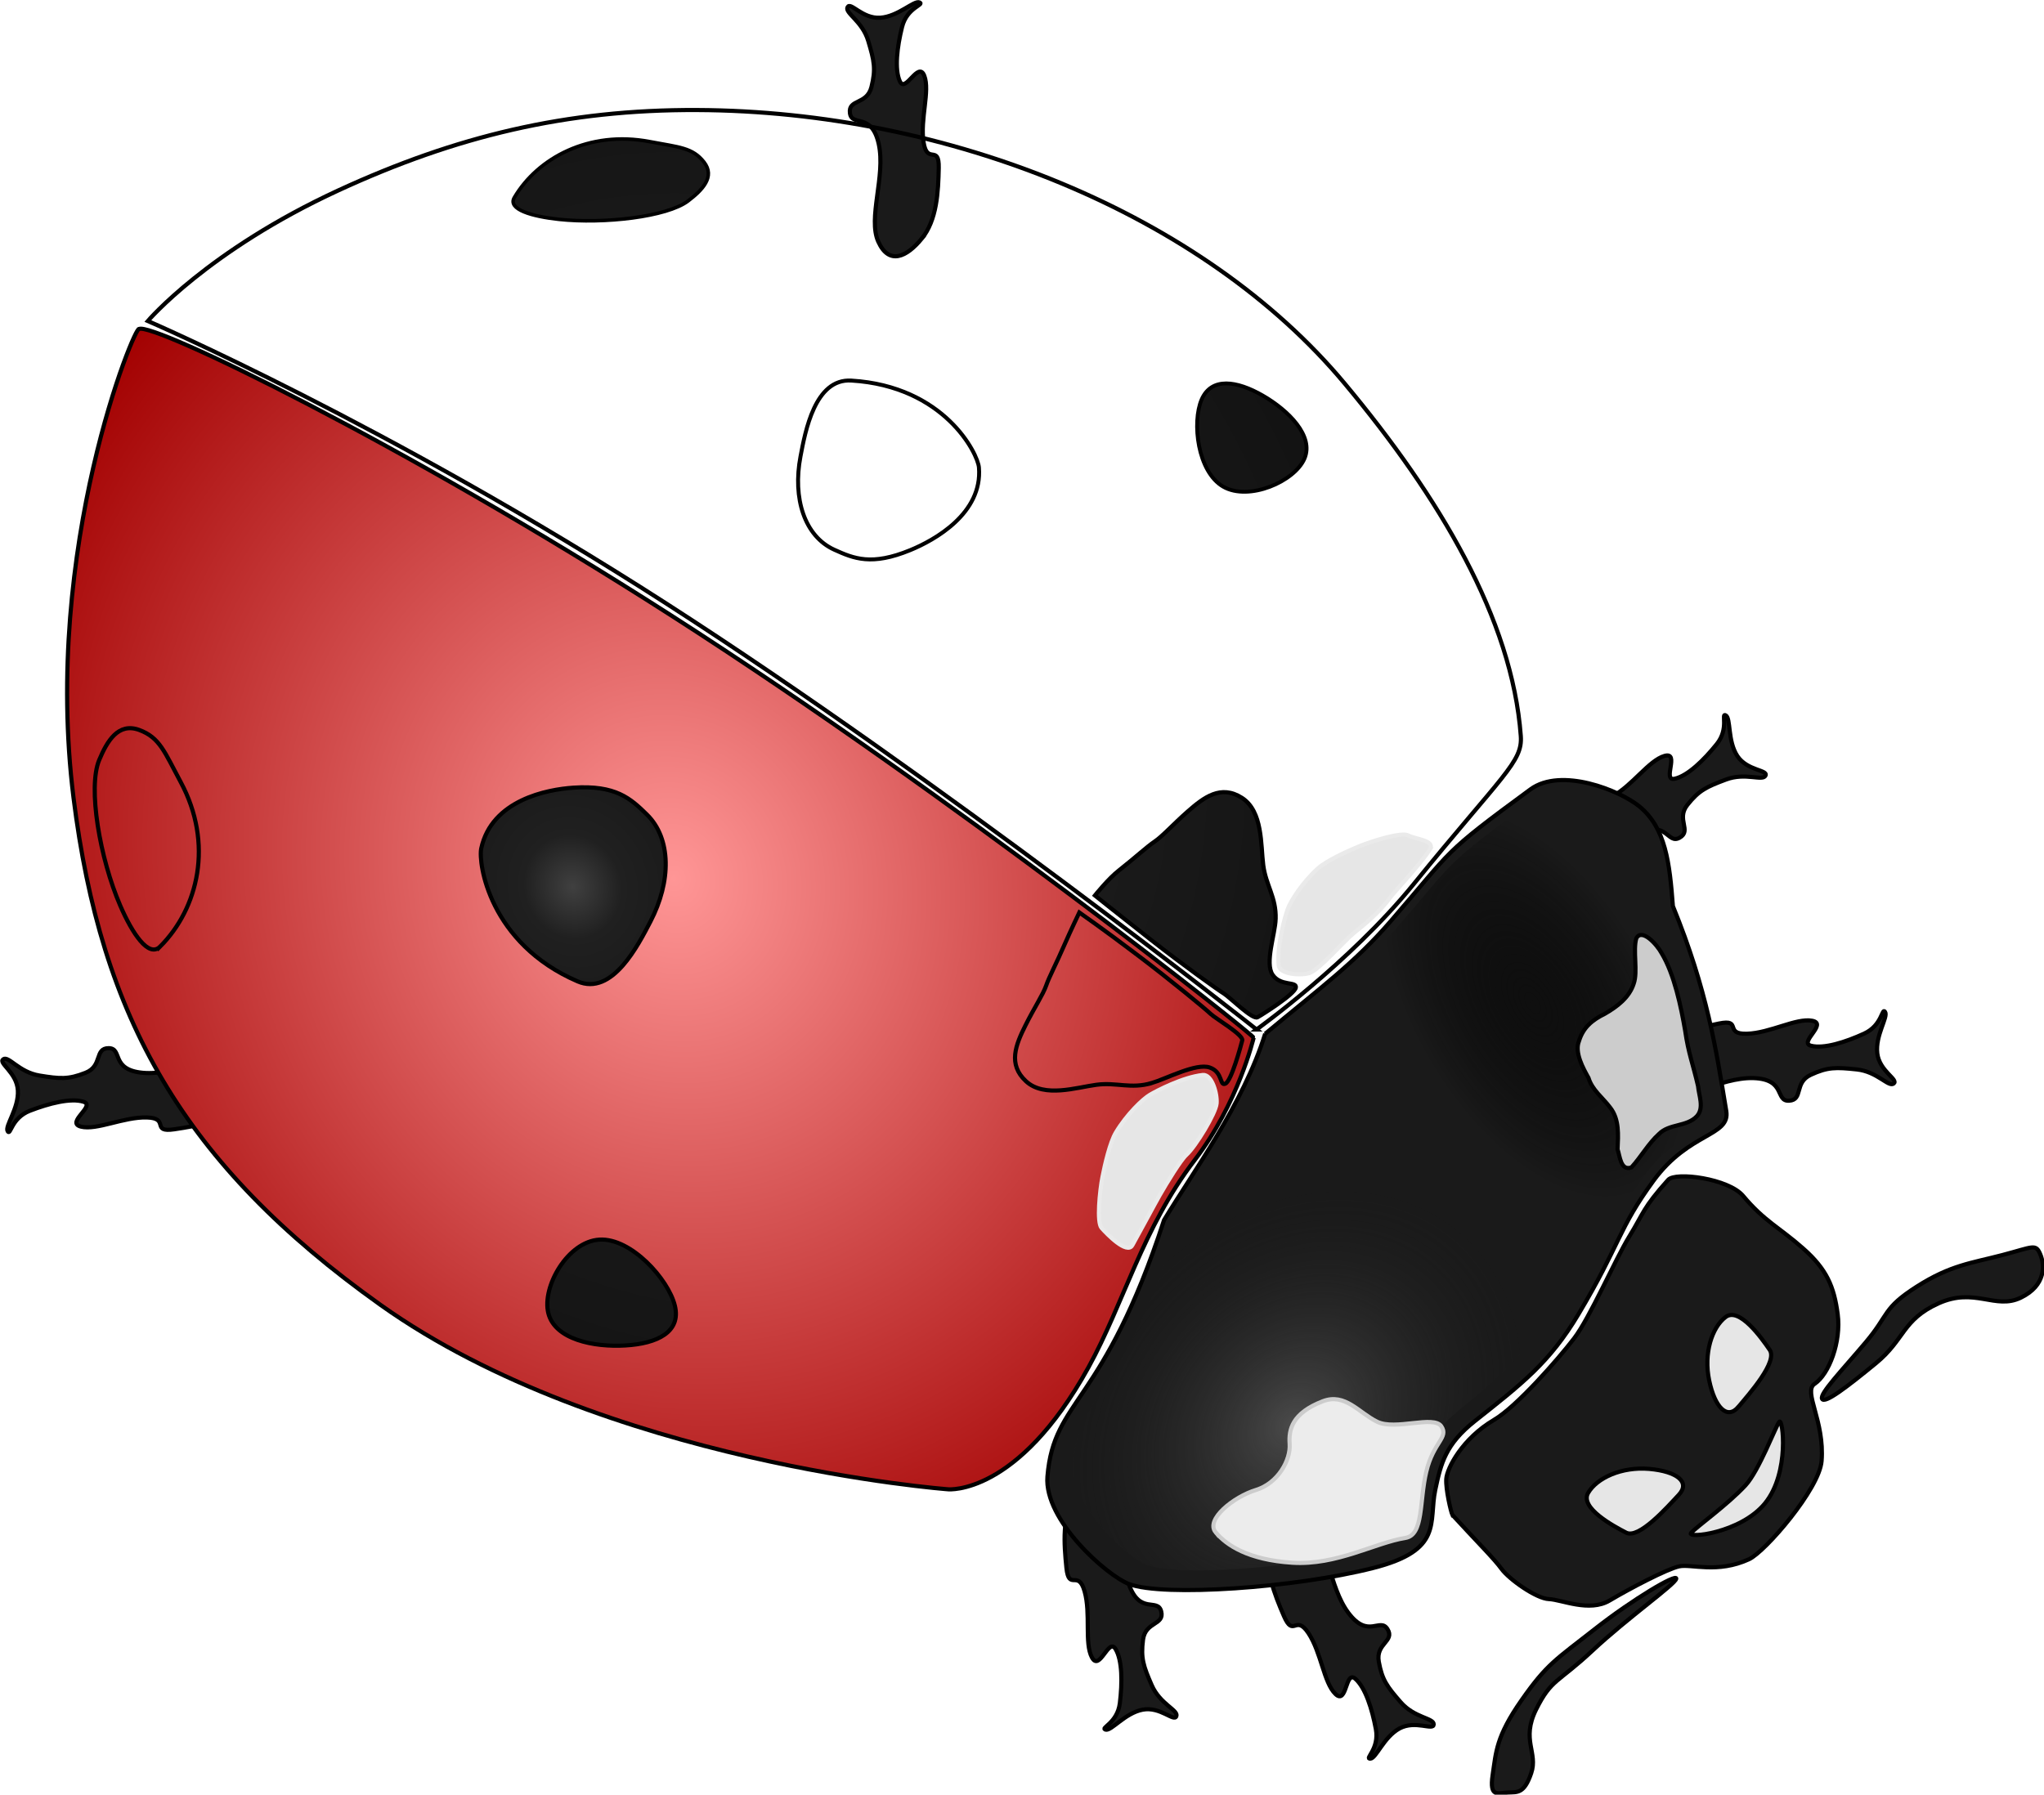<?xml version="1.0" encoding="UTF-8" standalone="no"?>
<!-- Created with Inkscape (http://www.inkscape.org/) -->
<svg
    xmlns:inkscape="http://www.inkscape.org/namespaces/inkscape"
    xmlns:rdf="http://www.w3.org/1999/02/22-rdf-syntax-ns#"
    xmlns="http://www.w3.org/2000/svg"
    xmlns:sodipodi="http://sodipodi.sourceforge.net/DTD/sodipodi-0.dtd"
    xmlns:cc="http://web.resource.org/cc/"
    xmlns:xlink="http://www.w3.org/1999/xlink"
    xmlns:dc="http://purl.org/dc/elements/1.1/"
    xmlns:svg="http://www.w3.org/2000/svg"
    xmlns:ns1="http://sozi.baierouge.fr"
    id="svg3586"
    sodipodi:docname="ladybug.svg"
    viewBox="0 0 493.98 433.83"
    sodipodi:version="0.32"
    version="1.0"
    inkscape:output_extension="org.inkscape.output.svg.inkscape"
    inkscape:version="0.45.1"
    sodipodi:docbase="/home/moni/Desktop"
  >
  <defs
      id="defs3588"
    >
    <radialGradient
        id="radialGradient28461"
        gradientUnits="userSpaceOnUse"
        cy="207.73"
        cx="849.1"
        gradientTransform="matrix(.604 .587 -.721 .759 101.05 -231.55)"
        r="59.489"
        inkscape:collect="always"
      >
      <stop
          id="stop17635"
          style="stop-color:#7a7a7a"
          offset="0"
      />
      <stop
          id="stop17643"
          style="stop-color:#4a4a4a"
          offset="0"
      />
      <stop
          id="stop17637"
          style="stop-color:#1a1a1a;stop-opacity:0"
          offset="1"
      />
    </radialGradient
    >
    <radialGradient
        id="radialGradient28459"
        gradientUnits="userSpaceOnUse"
        cy="109.63"
        cx="886.07"
        gradientTransform="matrix(-.472 .28 -.512 -.863 996.23 169.55)"
        r="52.249"
        inkscape:collect="always"
      >
      <stop
          id="stop20314"
          style="stop-color:#0f0f0f"
          offset="0"
      />
      <stop
          id="stop20318"
          style="stop-color:black;stop-opacity:0"
          offset="1"
      />
    </radialGradient
    >
    <radialGradient
        id="radialGradient28457"
        xlink:href="#linearGradient13082"
        gradientUnits="userSpaceOnUse"
        cy="215.99"
        cx="395.14"
        gradientTransform="matrix(.547 2.189 -2.462 .615 710.62 -781.86)"
        r="144.92"
        inkscape:collect="always"
    />
    <radialGradient
        id="radialGradient28445"
        xlink:href="#linearGradient13082"
        gradientUnits="userSpaceOnUse"
        cy="251.12"
        cx="380.4"
        gradientTransform="matrix(.162 .625 -.68 .176 471.28 -104.74)"
        r="144.92"
        inkscape:collect="always"
    />
    <linearGradient
        id="linearGradient13082"
      >
      <stop
          id="stop13084"
          style="stop-color:#404040"
          offset="0"
      />
      <stop
          id="stop13090"
          style="stop-color:#202020"
          offset=".125"
      />
      <stop
          id="stop13086"
          style="stop-color:black"
          offset="1"
      />
    </linearGradient
    >
    <radialGradient
        id="radialGradient28435"
        xlink:href="#linearGradient12030"
        gradientUnits="userSpaceOnUse"
        cy="175.01"
        cx="327.98"
        gradientTransform="matrix(.683 2.946 -3.258 .755 707.16 -896.72)"
        r="170.35"
        inkscape:collect="always"
    />
    <linearGradient
        id="linearGradient12030"
      >
      <stop
          id="stop12032"
          style="stop-color:#ff9696"
          offset="0"
      />
      <stop
          id="stop12038"
          style="stop-color:#a20000"
          offset=".333"
      />
      <stop
          id="stop12034"
          style="stop-color:#690000"
          offset="1"
      />
    </linearGradient
    >
  </defs
  >
  <sodipodi:namedview
      id="base"
      bordercolor="#666666"
      inkscape:pageshadow="2"
      guidetolerance="10"
      pagecolor="#ffffff"
      gridtolerance="10000"
      inkscape:window-height="741"
      inkscape:zoom="0.35"
      objecttolerance="10"
      borderopacity="1.0"
      inkscape:current-layer="layer1"
      inkscape:cx="375"
      inkscape:cy="177.14286"
      inkscape:window-y="0"
      inkscape:window-x="2"
      inkscape:window-width="1018"
      inkscape:pageopacity="0.0"
      inkscape:document-units="px"
  />
  <g
      id="layer1"
      inkscape:label="Layer 1"
      inkscape:groupmode="layer"
      transform="translate(-116.54 -124.02)"
    >
    <g
        id="g28363"
        transform="matrix(1.003 0 0 1.003 -36.506 42.497)"
      >
      <path
          id="path28365"
          sodipodi:nodetypes="cssssssssssssss"
          style="fill-rule:evenodd;stroke:#000000;stroke-width:1px;fill:#1a1a1a"
          d="m458.6 453.58c-1.46 5.56 1.05 11.88 3.36 17.21 2.32 5.33 2.8-0.59 5.9 4.1s3.68 11.92 6.5 14.66 2.35-5.79 4.78-3.68c2.44 2.11 4.06 7.31 4.96 12.13 0.9 4.81-2.78 7.17-1.35 7.14 1.43-0.04 3.24-5.23 7.06-7.29 3.83-2.06 8.15 0.61 8.23-0.96 0.07-1.57-4.61-1.54-7.92-5.32-3.31-3.79-4.51-5.39-5.31-9.8s3.93-4.91 2.1-7.85c-1.82-2.94-4.63 2.44-9.41-3.9-4.78-6.35-4.97-17.37-9.7-21.48-4.72-4.11-7.74-0.52-9.2 5.04z"
      />
      <path
          id="path28367"
          style="fill-rule:evenodd;stroke:#000000;stroke-width:1px;fill:#1a1a1a"
          d="m550.75 335.13c3.7-4.4 10.32-5.99 16.01-7.17 5.69-1.17 1.13 2.63 6.75 2.46s11.86-3.85 15.72-3.13c3.87 0.73-3.38 5.26-0.25 6.03 3.12 0.78 8.31-0.89 12.77-2.93 4.45-2.04 4.26-6.41 5.05-5.22 0.8 1.19-2.4 5.66-1.88 9.97 0.51 4.32 5.19 6.31 3.95 7.28s-3.92-2.88-8.91-3.4c-5-0.53-7-0.59-11.07 1.3-4.07 1.88-1.75 6.04-5.21 6.24-3.45 0.2-0.67-5.2-8.61-5.45s-17.06 5.93-23.14 4.44c-6.08-1.5-4.89-6.03-1.18-10.42z"
          inkscape:transform-center-x="-7.2105286"
          inkscape:transform-center-y="-8.8383769"
          sodipodi:nodetypes="cssssssssssssss"
      />
      <path
          id="path28369"
          sodipodi:nodetypes="cssssssssssssss"
          style="fill-rule:evenodd;stroke:#000000;stroke-width:1px;fill:#1a1a1a"
          d="m411.54 441.69c-3.07 4.86-2.59 11.65-2 17.43 0.6 5.78 2.85 0.28 4.38 5.69 1.54 5.41-0.09 12.47 1.77 15.94s3.99-4.81 5.67-2.07c1.68 2.75 1.65 8.2 1.06 13.07-0.6 4.86-4.82 5.99-3.45 6.39s4.67-4 8.94-4.81c4.26-0.81 7.58 3.05 8.12 1.57 0.55-1.47-3.92-2.86-5.93-7.47-2.01-4.6-2.67-6.49-2.1-10.94s5.23-3.49 4.38-6.85c-0.85-3.35-5.16 0.93-7.8-6.56-2.63-7.49 0.52-18.05-2.74-23.4-3.27-5.35-7.23-2.85-10.3 2.01z"
      />
      <path
          id="path28371"
          style="fill-rule:evenodd;stroke:#000000;stroke-width:1px;fill:#1a1a1a"
          d="m522.73 287.66c1.35-5.59 6.55-9.96 11.12-13.56 4.56-3.6 2.18 1.84 7.13-0.82 4.96-2.66 8.89-8.74 12.68-9.82 3.78-1.08-0.68 6.21 2.46 5.5 3.14-0.7 7.04-4.51 10.11-8.33 3.08-3.81 0.95-7.63 2.19-6.93 1.24 0.71 0.39 6.14 2.77 9.77 2.39 3.62 7.47 3.32 6.79 4.74s-4.79-0.82-9.49 0.94c-4.71 1.76-6.53 2.6-9.32 6.11-2.8 3.5 1.13 6.19-1.87 7.91s-2.93-4.35-10.14-1.03-12.6 12.94-18.71 14.32-7.07-3.21-5.72-8.8z"
          inkscape:transform-center-x="-4.5392762"
          inkscape:transform-center-y="-9.0785524"
          sodipodi:nodetypes="cssssssssssssss"
      />
      <path
          id="path28373"
          sodipodi:nodetypes="cssssssssssssss"
          style="fill-rule:evenodd;stroke:#000000;stroke-width:1px;fill:#1a1a1a"
          d="m374.69 138.79c3.64-4.45 3.98-11.25 4.09-17.06 0.1-5.8-2.79-0.62-3.66-6.18-0.87-5.55 1.6-12.36 0.17-16.032-1.43-3.668-4.54 4.302-5.88 1.362-1.33-2.929-0.65-8.334 0.53-13.09s5.51-5.371 4.2-5.931c-1.32-0.56-5.12 3.404-9.45 3.691-4.34 0.287-7.16-3.94-7.88-2.542-0.73 1.398 3.55 3.32 4.98 8.132 1.44 4.813 1.87 6.772 0.77 11.12-1.11 4.34-5.62 2.83-5.18 6.27 0.44 3.43 5.23-0.3 6.94 7.45 1.71 7.76-2.69 17.86-0.1 23.56 2.59 5.71 6.83 3.7 10.47-0.75z"
      />
      <path
          id="path28375"
          style="fill-rule:evenodd;stroke:#000000;stroke-width:1px;fill:#1a1a1a"
          d="m210.97 347.23c-3.95 4.17-10.65 5.37-16.39 6.22-5.75 0.84-0.98-2.69-6.6-2.85s-12.07 3.16-15.88 2.21c-3.82-0.95 3.68-5.05 0.6-6-3.07-0.96-8.35 0.41-12.92 2.18-4.56 1.78-4.62 6.15-5.35 4.92-0.72-1.23 2.73-5.51 2.46-9.85-0.26-4.33-4.81-6.59-3.52-7.49 1.3-0.89 3.75 3.1 8.7 3.92 4.96 0.81 6.96 0.99 11.13-0.66s2.1-5.93 5.56-5.93c3.46 0.01 0.37 5.23 8.28 5.94s17.37-4.93 23.35-3.09c5.99 1.85 4.54 6.3 0.58 10.48z"
          inkscape:transform-center-x="7.473055"
          inkscape:transform-center-y="8.2206244"
          sodipodi:nodetypes="cssssssssssssss"
      />
      <g
          id="g28377"
          style="fill:url(#radialGradient28435)"
          transform="matrix(-.13 -.991 .991 -.13 162.04 676.9)"
        >
        <path
            id="path28379"
            sodipodi:nodetypes="ccsscscss"
            style="fill-rule:evenodd;stroke:#000000;stroke-width:1px;fill:url(#radialGradient28435)"
            d="m231.01 285.39c-28.45-20.96-24.72-37.32-24.72-37.32s16.97-81.59 61.88-129.9c39.97-42.977 77.66-57.819 130.92-57.483 60.84 0.385 111.46 29.749 109.98 30.383 1.26 3.369-35.19 58.9-85.02 118.02-52.69 62.5-119.12 126.66-119.37 126.15 0 0-15.07-5.65-27.4-17.92-14.76-14.71-31.98-21.4-46.27-31.93z"
        />
        <path
            id="path28381"
            sodipodi:nodetypes="cssssscsc"
            style="fill-rule:evenodd;stroke:#000000;stroke-width:1px;fill:url(#radialGradient28435)"
            d="m306.56 336.2s13.05 24.37 29.7 41.97c23.54 24.86 25.89 30.04 32.19 30.39 28.26 1.6 59.64-11.93 89.78-31.04 45.02-28.53 77.56-86.24 85.7-146.22 4.25-31.3 1.26-58.58-7.94-88.18-10.34-33.24-25.28-49.716-25.28-49.716s-32.37 54.236-83.7 114.94c-51.34 60.7-120.45 127.86-120.45 127.86z"
        />
      </g
      >
      <path
          id="path28383"
          sodipodi:nodetypes="csssssssssssssssc"
          style="fill-rule:evenodd;stroke:#000000;stroke-width:1px;fill:#1a1a1a"
          d="m502.54 446.39c6.16 6.72 10 10.49 11.84 13.01s8.4 7.18 11.43 7.28c3.03 0.11 9.72 3.25 14.61 0.34 4.89-2.9 13.82-7.59 16.75-8.23s9.23 1.8 16.85-1.72c3.89-1.79 16.95-16.93 17.48-23.65 0.78-9.7-4.52-16.73-1.69-18.61 3.48-2.32 6.45-10.14 5.57-16.81-0.88-6.66-2.64-10.82-8.33-15.84-5.68-5.03-9.34-6.54-14.45-12.65-3.5-4.19-16.28-5.88-18.07-3.88-6.13 6.83-5.82 7.88-9.34 13.61-3.51 5.74-9.48 19.58-13.33 24.61-3.86 5.03-13.79 16.39-19.27 19.62-7.7 4.53-11.35 11.7-11.52 14.23-0.17 2.54 1.13 7.98 1.47 8.69z"
      />
      <path
          id="path28385"
          sodipodi:nodetypes="cssssssss"
          style="fill-rule:evenodd;stroke:#000000;stroke-width:1px;fill:#1a1a1a"
          d="m512.24 509.08c-0.83 5.56 1.31 4.32 3.64 4.21 2.32-0.11 3.94 0.36 5.65-4.65 1.71-5-2.49-7.99 1.19-15.37 3.69-7.39 5.12-6.28 13.56-14.16 8.43-7.89 20.07-16.08 20.2-17.36 0.13-1.29-10.38 4.88-19.7 12.21-9.32 7.32-11.44 8.31-17.58 17.09s-6.13 12.48-6.96 18.03z"
      />
      <path
          id="path28387"
          d="m591.61 418.41c0.61 1.27 5.94-2.8 12.95-8.55 7.02-5.74 6.37-10.49 15.1-14.45 8.74-3.96 13.7 1.6 19.83-1.37s5.79-7.92 4.69-10.5c-1.1-2.57-1.65-1.75-9.09 0.21s-12.44 2.37-20.68 7.63c-8.23 5.26-6.57 6.65-12.27 13.4-5.7 6.76-11.13 12.36-10.53 13.63z"
          inkscape:transform-center-x="-2.6774334"
          style="fill-rule:evenodd;stroke:#000000;stroke-width:1px;fill:#1a1a1a"
          sodipodi:nodetypes="cssssssss"
      />
      <path
          id="path28389"
          sodipodi:nodetypes="csssssssss"
          style="fill-rule:evenodd;stroke:#eaeaea;stroke-width:1px;fill:#e6e6e6"
          d="m425.42 381.4c1.65-2.95 5.62-10.37 6.55-11.99 1.79-3.14 5.11-8.55 6.47-9.79 2.26-2.05 7.09-10.04 7.29-12.39 0.21-2.36-1.15-7.1-3.33-6.87-4.78 0.51-11.1 3.81-12.78 4.81s-5.54 4.67-8.17 9.08c-1.39 2.34-2.62 7.59-3.24 10.78-0.61 3.18-1.42 10.8-0.2 12.19s6.12 6.49 7.41 4.18z"
      />
      <g
          id="g28391"
          style="fill:url(#radialGradient28457)"
          transform="matrix(-.13 -.991 .991 -.13 162.04 676.9)"
        >
        <g
            id="g28393"
            style="fill:url(#radialGradient28457)"
          >
          <g
              id="g28395"
              style="fill:url(#radialGradient28457)"
            >
            <path
                id="path28397"
                sodipodi:nodetypes="cssss"
                style="fill-rule:evenodd;stroke:#000000;stroke-width:1px;fill:url(#radialGradient28457)"
                d="m250.8 175.43c-0.55 7.62 1.45 13.79 7.98 13.06 6.53-0.72 17.6-8.34 18.14-15.96 0.55-7.62-9.43-15.24-15.96-14.52-6.53 0.73-9.62 9.8-10.16 17.42z"
            />
            <path
                id="path28399"
                sodipodi:nodetypes="csssss"
                style="fill-rule:evenodd;stroke:#000000;stroke-width:1px;fill:url(#radialGradient28445)"
                d="m339.34 175.43c-4.66 7.82 6.79 15.61 12.04 19.28 8.93 6.24 19.18 7.61 25.7 2.49 4.33-3.39 8.05-6.52 8.71-16.69 0.41-6.36-0.38-19.9-11.61-23.95-3.42-1.23-22.99-1.03-34.84 18.87z"
            />
            <path
                id="path28401"
                sodipodi:nodetypes="csssss"
                style="fill-rule:evenodd;stroke:#000000;stroke-width:1px;fill:url(#radialGradient28457)"
                d="m360.75 76.71c7.91 10.297 22.9 16.107 38.75 10.068 7.62-2.904 11.25-3.557 13.72-8.291 2.46-4.733-1.63-7.978-5.95-10.481-6.28-3.635-23.55-2.923-35.43 0.456-7.1 2.018-13.47 5.149-11.09 8.248z"
            />
            <path
                id="path28403"
                sodipodi:nodetypes="csssss"
                style="fill-rule:evenodd;stroke:#000000;stroke-width:.857px;fill:url(#radialGradient28457)"
                d="m528.73 184.87c8.69 6.78 13.81 19.94 9.13 34.11-2.25 6.82-2.72 10.05-6.59 12.34-3.88 2.28-6.65-1.27-8.81-5.04-3.14-5.49-2.9-20.81-0.34-31.41 1.53-6.33 3.99-12.04 6.61-10z"
            />
            <path
                id="path28405"
                sodipodi:nodetypes="csssss"
                style="fill-rule:evenodd;stroke:#000000;stroke-width:.955px;fill:url(#radialGradient28457)"
                d="m474.41 259.69c1.68-8.67-10.79-12.63-16.54-14.53-9.78-3.24-19.21-1.54-23.36 5.14-2.76 4.43-5.06 8.44-2.49 18.14 1.6 6.06 6.48 18.49 17.61 19.02 3.38 0.16 20.52-5.72 24.78-27.77z"
            />
            <path
                id="path28407"
                sodipodi:nodetypes="cssss"
                style="fill-rule:evenodd;stroke:#000000;stroke-width:.928px;fill:url(#radialGradient28457)"
                d="m457.95 357.53c4.34-5.68 6.08-11.64 0.94-14.71-5.14-3.06-17.16-3.25-21.51 2.43-4.34 5.68-1 17.22 4.14 20.29s12.09-2.33 16.43-8.01z"
            />
          </g
          >
          <path
              id="path28409"
              sodipodi:nodetypes="cssssscssssss"
              style="fill-rule:evenodd;stroke:#000000;stroke-width:1px;fill:url(#radialGradient28457)"
              d="m297.04 309.45c0.6 3.71 3.44 11.27 1.9 14.35s-4.86 1.72-4.35 3.26 8.52 4.86 9.8 5.37c1.28 0.52 6.03-5.67 7.31-6.7 1.29-1.03 9.16-8.34 16.39-15.67 7.24-7.33 12-12.56 12-12.56s-4.22-2.74-7-4.41c-4.45-2.66-7.4-4.79-9.46-5.82-2.05-1.03-4.92-3.54-8.85-6.19-4.34-2.93-8.75-5.47-13.37-1.62s-3.05 11.89-3.05 16.76c0 4.88-2.15 8.06-1.32 13.23z"
          />
          <path
              id="path28411"
              sodipodi:nodetypes="cssssscssssss"
              style="fill-rule:evenodd;stroke:#000000;stroke-width:1px;fill:url(#radialGradient28457)"
              d="m332.41 344.23c-3.71-0.61-10.18-4.02-13.26-2.49-3.09 1.53-2.28 5.67-3.82 5.15-1.54-0.51-5.38-8.8-5.88-10.08-0.51-1.29 5.69-6.02 6.72-7.3s7.82-8.58 15.18-15.79c7.35-7.21 12.32-11.96 12.32-11.96s3.54 3.68 5.2 6.47c2.65 4.45 4.78 7.42 5.8 9.47 1.02 2.06 3.52 4.94 6.16 8.87 2.92 4.36 5.44 8.78 1.58 13.38-3.87 4.61-11.9 3.01-16.77 3-4.88-0.02-8.07 2.12-13.23 1.28z"
          />
        </g
        >
      </g
      >
      <path
          id="path28413"
          sodipodi:nodetypes="csssssssss"
          style="fill-rule:evenodd;stroke:#eaeaea;stroke-width:1px;fill:#e6e6e6"
          d="m497.1 286.02c-2.36 3.72-8.56 10.18-9.65 11.7-2.56 3.59-6.53 6.71-8.69 8.46-2.36 1.92-8.41 8.94-10.68 9.62-2.26 0.67-7.18 0.29-7.39-1.89-0.46-4.8 1.51-11.65 2.16-13.49 0.64-1.85 3.47-6.37 7.26-9.82 2.01-1.83 6.91-4.09 9.91-5.33s10.3-3.55 11.9-2.64c1.61 0.92 6.6 1.15 5.18 3.39z"
      />
      <path
          id="path28415"
          sodipodi:nodetypes="cssss"
          style="fill-rule:evenodd;stroke:#000000;stroke-width:1px;fill:#e6e6e6"
          d="m571.47 420.33c2.69-3.21 9.47-10.84 7.54-13.7-1.94-2.85-7.34-10.44-10.64-7.93s-5.33 8.74-3.95 15.3 4.37 9.54 7.05 6.33z"
      />
      <path
          id="path28417"
          sodipodi:nodetypes="cssss"
          style="fill-rule:evenodd;stroke:#000000;stroke-width:1px;fill:#e6e6e6"
          d="m577.89 443.57c5.99-7.39 4.28-20.76 3.4-19.61-0.89 1.16-4.88 11.81-8.14 15.32-4.31 4.64-11.72 9.94-13.08 11.42-1.36 1.47 11.91 0.15 17.82-7.13z"
      />
      <path
          id="path28419"
          sodipodi:nodetypes="cssss"
          style="fill-rule:evenodd;stroke:#000000;stroke-width:1px;fill:#e6e6e6"
          d="m557.1 441.54c-2.86 3.05-9.61 10.7-12.68 9.13s-11.26-6.01-9.17-9.59 8.03-6.35 14.71-5.78c6.68 0.58 9.99 3.18 7.14 6.24z"
      />
      <path
          id="path28421"
          sodipodi:nodetypes="ccsssssssscsssc"
          style="fill-rule:evenodd;stroke:#000000;stroke-width:1px;fill:#1a1a1a"
          d="m457.43 330.43c-5.29 17-17.51 33.5-24.36 44.89-14.59 44.78-26.56 42.98-28.1 61.81-0.87 10.54 14.39 23.93 19.63 25.91 8.36 3.16 40.11 0.91 58.83-3.85 17.08-4.34 13.31-10.97 15-18.9 1.36-6.41 2.49-10.96 9.56-16.55 11.21-8.88 17.98-14.06 24.92-25.71 10.14-17 9.54-20.51 18.12-32.23 8.59-11.72 18.52-10.63 17.5-16.78-2.47-14.9-4.54-28.99-12.86-49.36-0.79-10.46-1.74-18.82-8.07-24.02-4.73-3.88-18.85-9.55-26.25-4.12-21.59 15.84-18.24 13.93-33.72 31.82-8.62 9.96-16.39 15.6-30.2 27.09z"
      />
      <path
          id="path28423"
          sodipodi:nodetypes="ccsscsssc"
          style="fill-rule:evenodd;fill:url(#radialGradient28459)"
          d="m532.85 393.18c9.61-16.11 7.99-17.68 16.12-28.79 8.14-11.12 17.55-10.08 16.59-15.91-2.34-14.12-4.3-27.48-12.19-46.79-0.75-9.91-1.65-17.84-7.65-22.76-4.48-3.68-17.87-9.06-24.88-3.91-20.46 15.01-17.29 13.21-31.96 30.16-8.17 9.45-14.66 14.35-27.75 25.25"
      />
      <path
          id="path28425"
          sodipodi:nodetypes="ccssssss"
          style="fill-rule:evenodd;fill:url(#radialGradient28461)"
          d="m458.17 334.46c-4.75 15.88-15.71 31.3-21.85 41.95-13.09 41.85-23.82 40.16-25.21 57.77-0.78 9.84 12.91 22.36 17.61 24.21 7.5 2.95 35.98 0.85 52.78-3.59 15.32-4.06 11.94-10.26 13.45-17.67 1.22-5.99 2.24-10.24 8.57-15.47 10.06-8.3 16.13-13.14 22.36-24.02"
      />
      <path
          id="path28427"
          sodipodi:nodetypes="csssssssss"
          style="fill-rule:evenodd;stroke:#cccccc;stroke-width:1px;fill:#ececec"
          d="m445.51 450.59c2.59 3.1 7.82 6.63 18.45 7.32s19.99-4.82 27.24-5.97c4.47-0.72 3.34-8.83 5.06-16s5.46-8.17 3.61-10.91c-1.85-2.73-11.08 1.06-15.49-1.11s-7.71-6.99-13.05-4.93c-7.41 2.86-8.25 6.81-8 10.31 0.27 3.88-2.83 9.47-8.12 11.08s-12.28 7.11-9.7 10.21z"
      />
      <path
          id="path28429"
          sodipodi:nodetypes="cccccccccccccc"
          style="fill-rule:evenodd;stroke:#000000;stroke-width:1px;fill:#cccccc"
          d="m542.34 358.27c0.15-3.42 0.47-7.24-1.82-10.1-1.75-2.35-4.31-4.19-5.18-7.1-1.27-2.27-3.44-6.15-2.29-8.89 0.99-3.24 3.11-5.04 6.24-6.58 2.92-1.69 5.85-3.87 6.93-7.22 1.06-2.91-0.24-8.04 0.64-10.97 1.33-2.49 4.95 1.44 6.12 3.64 3.04 5.05 4.66 12.91 5.65 18.64 0.79 5.48 1.85 7.92 3.1 13.32 0.21 2.34 1.52 5.28-0.27 7.28-2.45 2.62-6.68 1.75-9.17 4.32-2.58 2.34-4.26 5.46-6.6 8.02-2.61 0.96-2.79-2.75-3.35-4.36z"
      />
    </g
    >
  </g
  >
</svg
>
